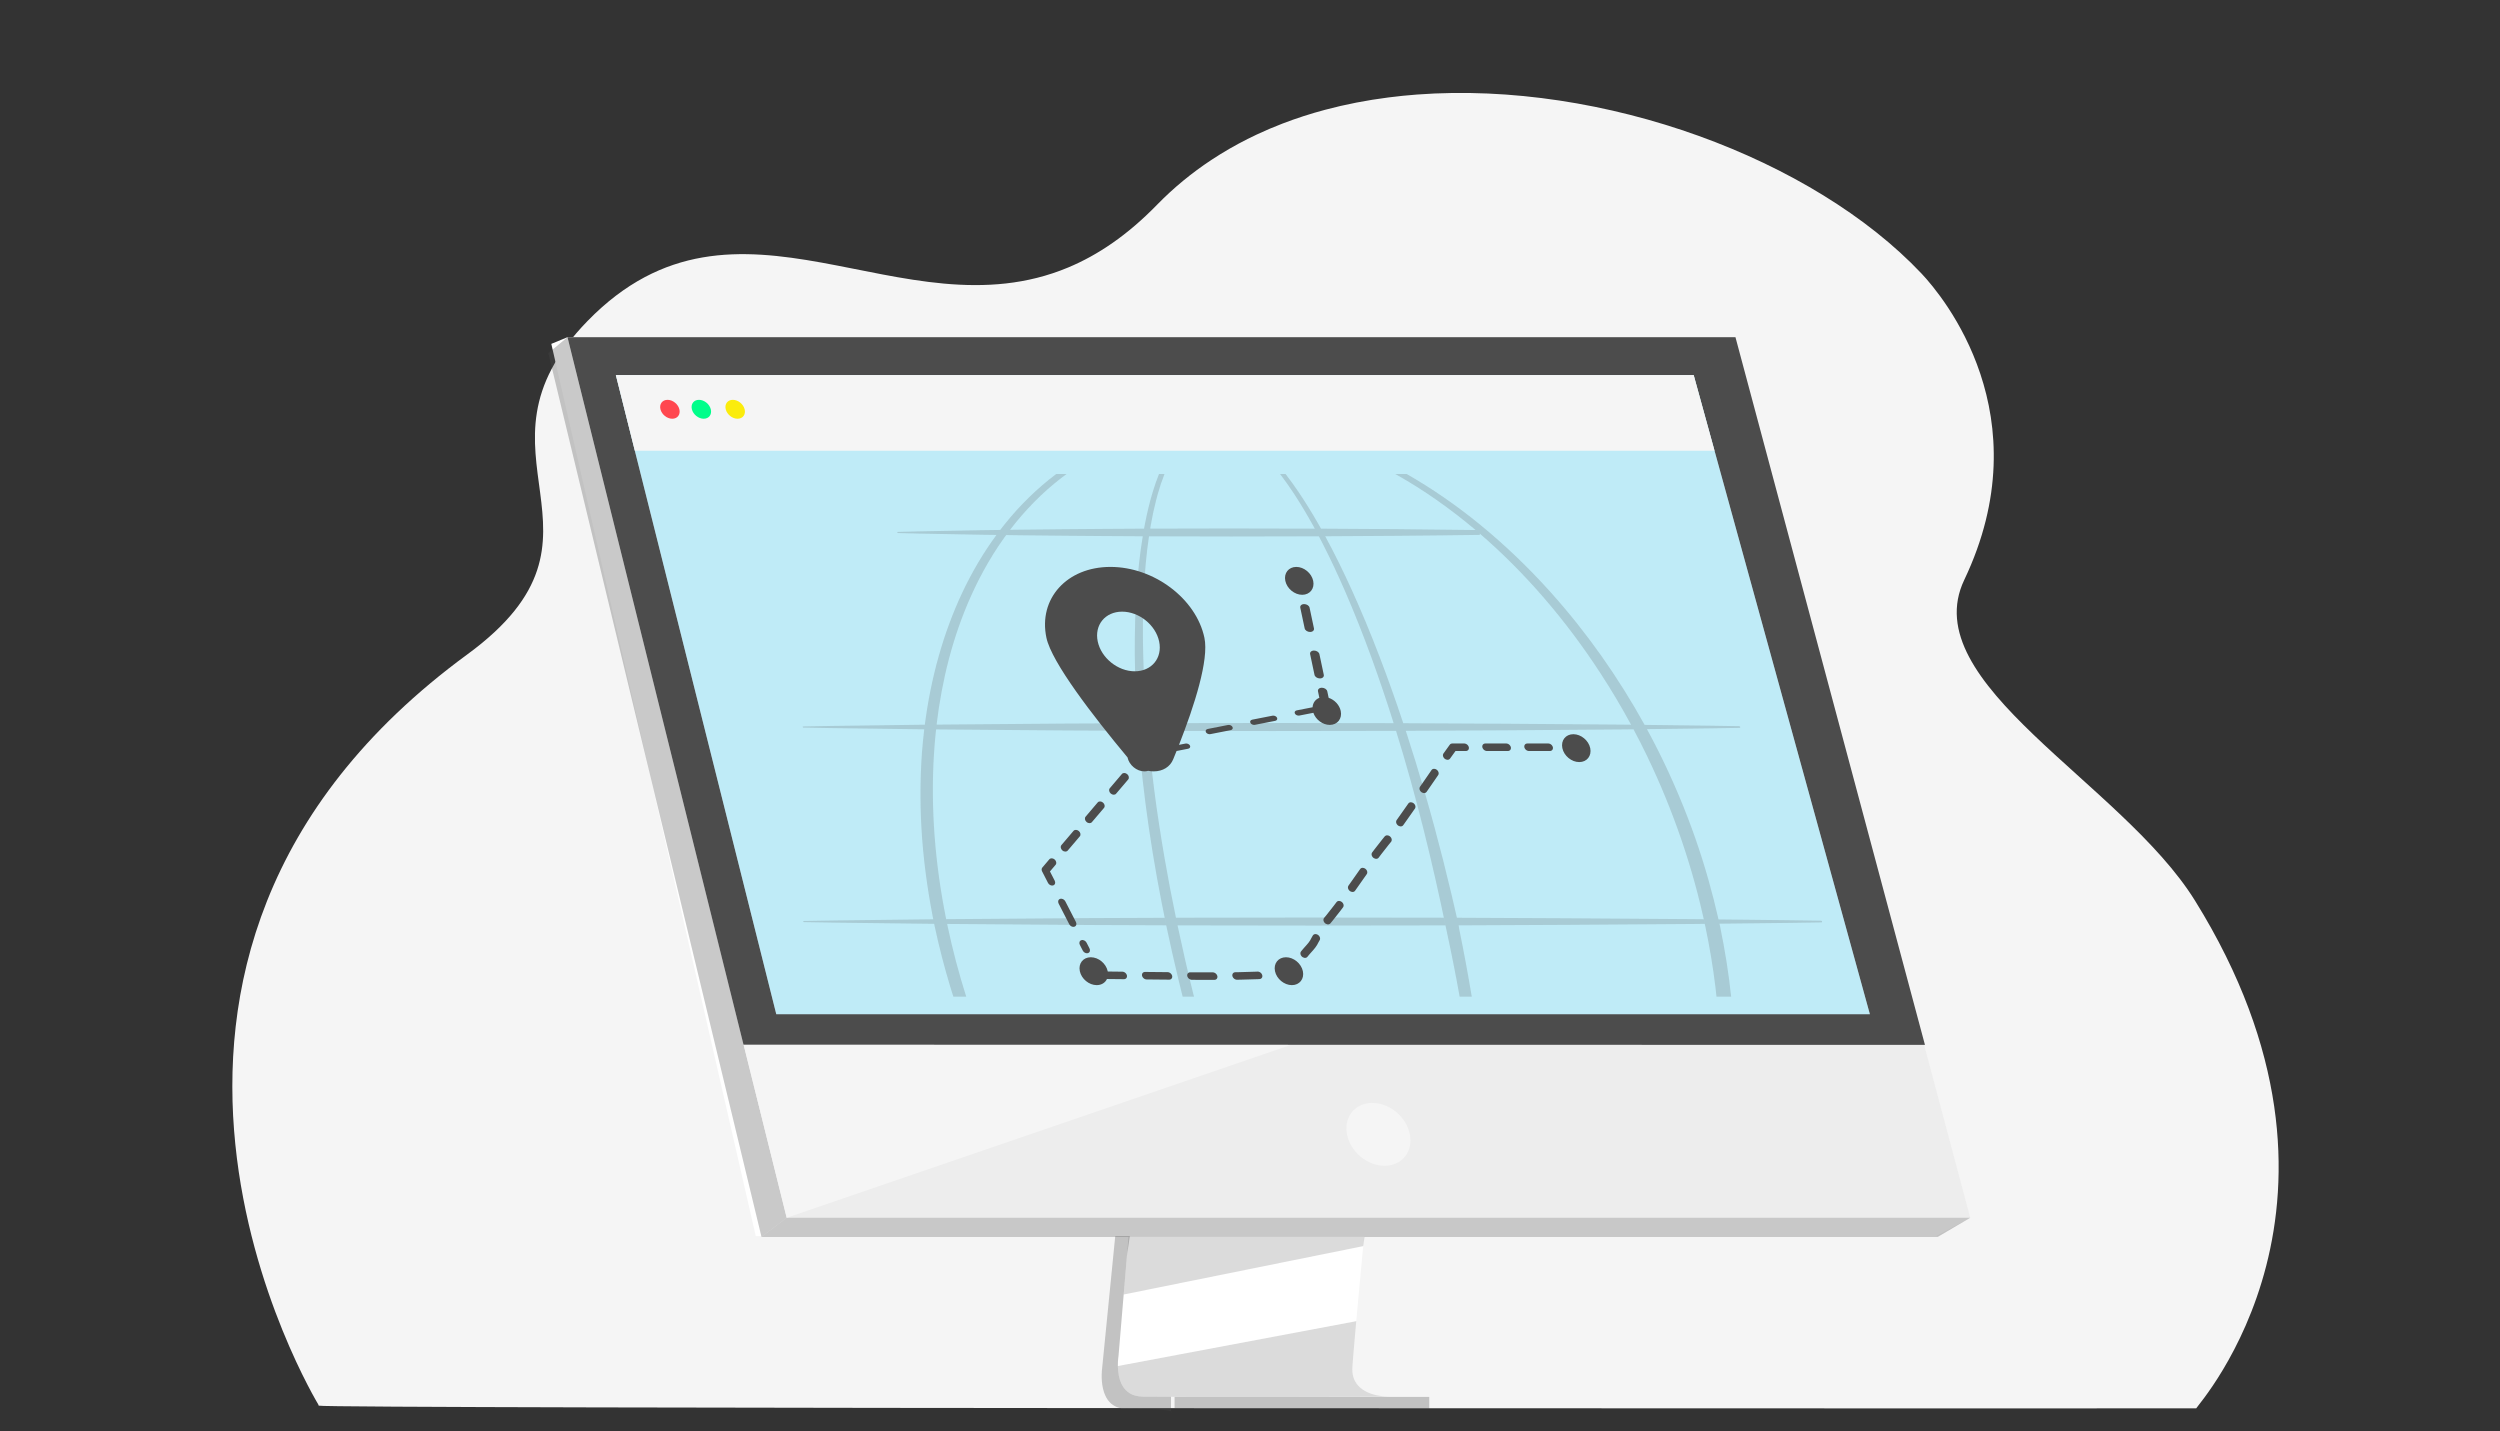 <?xml version="1.0" encoding="UTF-8"?>
<svg width="269px" height="154px" viewBox="0 0 269 154" version="1.1" xmlns="http://www.w3.org/2000/svg" xmlns:xlink="http://www.w3.org/1999/xlink">
    <rect x="0" y="0" width="269" height="154" fill="#333333" stroke="none"/>
    <title>Gps </title>
    <g id="Gps-" stroke="none" stroke-width="1" fill="none" fill-rule="evenodd">
        <path d="M236.311,151.54 C223.341,151.54 34.405,151.586 34.296,151.248 L34.278,151.205 C34.278,151.205 34.259,151.164 34.259,151.143 C34.187,150.974 5.148,103.474 50.292,70.407 C67.956,57.469 49.187,48.928 63.233,34.525 C79.375,17.973 96.992,36.283 114.942,28.778 C118.113,27.453 121.296,25.32 124.482,22.048 C126.275,20.208 128.24,18.599 130.344,17.209 C130.667,16.995 130.993,16.787 131.322,16.584 C132.582,15.807 133.888,15.105 135.234,14.473 C136.137,14.049 137.058,13.657 137.996,13.297 L137.997,13.297 C139.485,12.725 141.014,12.232 142.575,11.815 C144.793,11.223 147.076,10.782 149.404,10.484 C150.419,10.352 151.443,10.25 152.475,10.172 C172.531,8.673 195.102,17.105 206.75,29.428 C209.095,31.91 219.759,44.75 211.353,62.399 C206.046,73.542 228.28,84.184 236.181,96.908 C256.268,129.259 236.494,151.118 236.311,151.54" id="Fill-1" fill="#F5F5F5"></path>
        <g id="Ordenador" transform="translate(135.5, 94.281) scale(-1, 1) translate(-135.5, -94.281) translate(59, 36.281)">
            <path d="M92,96.719 L93.41,110.938 C93.41,110.938 94.043,115.293 90.804,115.3 C87.253,115.309 85.652,115.448 86,115.719 L86,113.719 C86.353,102.211 86.53,96.457 86.53,96.457 L92,96.719 Z" id="Fill-17" fill-opacity="0.3" fill="#4C4C4C"></path>
            <path d="M89.043,113.997 C91.303,113.969 91.699,111.987 91.718,110.704 C91.728,110.09 91.65,109.635 91.65,109.635 L91.492,107.768 L91.092,103.008 L90.738,98.803 L90.24,95.415 C73.362,94.202 64.991,94.32 65.128,95.769 C65.194,96.463 65.258,97.141 65.32,97.802 C65.514,99.864 65.691,101.757 65.844,103.429 C65.926,104.31 66,105.128 66.068,105.878 C66.334,108.817 66.49,110.694 66.493,111.051 C66.494,111.259 66.476,111.452 66.442,111.632 C66.012,113.922 62.968,113.997 62.575,113.997 C63.622,114 83.856,114.063 89.043,113.997 Z" id="Fill-18" fill="#FFFFFF"></path>
            <polygon id="Fill-19" fill="#FFFFFF" points="25.266 0 150.939 0 152.679 0.719 130.679 96.719 3.679 96.719 0 94.75"></polygon>
            <polygon id="Fill-19" fill-opacity="0.1" fill="#4C4C4C" points="25.266 9.99999993e-05 150.939 9.99999993e-05 136.221 59.118 134.206 67.215 127.351 94.75 -1.13686838e-13 94.75"></polygon>
            <polygon id="Fill-20" fill-opacity="0.3" fill="#4C4C4C" points="150.939 0 153 1.719 130.063 96.807 127.351 94.75"></polygon>
            <polygon id="Fill-21" fill="#4C4C4C" opacity="0.305" points="130.063 96.807 3.496 96.807 0 94.75 127.351 94.75"></polygon>
            <polygon id="Fill-22" fill-opacity="0.3" fill="#4C4C4C" points="58.212 115.328 85.616 115.328 85.616 114.026 58.212 114.026"></polygon>
            <polygon id="Fill-23" fill-opacity="0.2" fill="#4C4C4C" points="65.179 96.806 65.32 97.802 91.092 103.008 90.738 98.804 90.57 96.806"></polygon>
            <path d="M62.575,113.997 C63.622,114 83.856,114.063 89.043,113.997 C91.303,113.969 91.699,111.987 91.718,110.704 L66.068,105.878 C66.334,108.817 66.49,110.694 66.493,111.051 C66.494,111.259 66.476,111.452 66.442,111.632 C66.012,113.922 62.968,113.997 62.575,113.997" id="Fill-24" fill-opacity="0.2" fill="#4C4C4C"></path>
            <polygon id="Fill-25" fill="#F5F5F5" points="73.063 76.136 127.351 94.75 131.987 76.125"></polygon>
            <polygon id="Fill-26" fill="#4C4C4C" points="25.266 0 150.939 0 131.998 76.125 4.875 76.149"></polygon>
            <path d="M60.299,85.775 C60.662,83.908 62.471,82.394 64.338,82.394 C66.206,82.394 67.425,83.908 67.062,85.775 C66.699,87.643 64.891,89.157 63.024,89.157 C61.156,89.157 59.936,87.643 60.299,85.775" id="Fill-27" fill="#F5F5F5"></path>
            <polygon id="Fill-28" fill="#FFFFFF" points="10.802 72.849 128.471 72.849 141.796 19.764 142.818 15.693 143.69 12.221 145.733 4.079 29.761 4.079 27.517 12.221 26.559 15.693 25.437 19.764"></polygon>
            <g id="Mapa" transform="translate(10, 3.719)">
                <polygon id="Fill-28" fill-opacity="0.3" fill="#29BAE2" points="0.802 69.131 118.471 69.131 131.796 16.045 132.818 11.974 133.69 8.502 135.733 0.36 19.761 0.36 17.517 8.502 16.559 11.974 15.437 16.045"></polygon>
                <path d="M51.876,11 C51.835,11.022 51.795,11.044 51.755,11.067 C48.76,12.747 45.921,14.764 43.269,16.994 C43.255,17.006 43.241,17.018 43.227,17.03 L42.869,17.035 C45.858,16.995 48.845,16.958 51.83,16.935 C54.508,16.911 57.184,16.895 59.859,16.884 L60.171,16.33 C60.836,15.173 61.537,14.027 62.296,12.908 C62.735,12.262 63.193,11.624 63.676,11 L64.268,11 C63.736,11.694 63.235,12.41 62.758,13.137 C62.03,14.246 61.357,15.384 60.72,16.535 C60.657,16.651 60.593,16.766 60.53,16.882 C63.598,16.869 66.661,16.864 69.724,16.862 L78.237,16.88 L78.176,16.502 C78.015,15.595 77.828,14.697 77.602,13.816 L77.424,13.159 C77.217,12.423 76.977,11.701 76.699,11 L77.291,11 C77.543,11.626 77.764,12.267 77.961,12.918 C78.295,14.015 78.562,15.141 78.787,16.281 C78.825,16.481 78.863,16.681 78.9,16.882 L78.659,16.881 C81.634,16.903 84.612,16.91 87.585,16.944 L92.045,16.991 L93.317,17.007 L93.283,16.963 C91.7,14.906 89.881,13.031 87.811,11.436 L87.288,11.043 C87.268,11.028 87.248,11.014 87.228,11 L88.35,11 C90.439,12.577 92.303,14.411 93.924,16.442 C94.077,16.634 94.229,16.827 94.378,17.022 L96.501,17.052 L103.179,17.178 L105.402,17.234 C105.436,17.235 105.457,17.263 105.449,17.296 C105.441,17.329 105.409,17.355 105.376,17.356 L103.13,17.412 L96.398,17.538 L94.781,17.559 C96.198,19.486 97.42,21.564 98.453,23.754 C100.518,28.144 101.839,32.958 102.49,37.98 L103.026,37.984 L109.304,38.068 L112.443,38.11 L115.579,38.166 C115.613,38.166 115.633,38.194 115.626,38.228 C115.619,38.261 115.586,38.287 115.553,38.288 L112.394,38.344 L109.237,38.386 L102.924,38.47 L102.551,38.473 C102.65,39.289 102.73,40.11 102.794,40.936 C103.016,43.984 103.011,47.093 102.779,50.232 C102.544,53.372 102.078,56.539 101.422,59.707 L101.581,58.914 L101.878,58.916 L108.703,59 L112.115,59.042 L115.524,59.098 C115.558,59.099 115.579,59.127 115.573,59.16 C115.565,59.193 115.531,59.22 115.499,59.22 L112.065,59.276 L108.635,59.318 L101.775,59.402 L101.483,59.404 L101.422,59.707 C100.958,61.862 100.404,64.018 99.755,66.166 L99.422,67.239 L98.035,67.239 C98.828,64.737 99.494,62.222 100.026,59.707 C100.047,59.61 100.067,59.513 100.087,59.416 L88.068,59.506 L84.642,59.532 L81.217,59.545 L76.513,59.564 L76.485,59.707 C76.087,61.59 75.662,63.473 75.209,65.356 L74.746,67.239 L73.527,67.239 C73.545,67.166 73.564,67.093 73.582,67.02 C74.19,64.584 74.749,62.145 75.267,59.707 C75.277,59.661 75.286,59.615 75.296,59.569 L74.369,59.573 L60.68,59.592 C55.942,59.589 51.203,59.585 46.466,59.573 L46.391,59.936 C45.863,62.37 45.379,64.805 44.942,67.239 L43.638,67.239 C44.044,64.807 44.496,62.372 44.993,59.937 C45.009,59.861 45.006,59.784 45.024,59.707 L45.054,59.569 C41.144,59.558 37.234,59.541 33.327,59.514 L19.662,59.419 L18.568,59.406 L18.502,59.707 C18.046,61.863 17.687,64.019 17.426,66.166 L17.304,67.239 L15.728,67.239 C15.992,64.737 16.393,62.222 16.915,59.707 C16.938,59.601 16.961,59.495 16.985,59.389 L12.836,59.342 L9.423,59.302 L6.013,59.25 C5.962,59.25 5.931,59.208 5.941,59.158 C5.952,59.109 6.002,59.069 6.051,59.068 L9.484,59.016 L12.913,58.977 L17.087,58.93 C17.747,56.017 18.568,53.107 19.575,50.22 C20.673,47.077 21.989,43.965 23.505,40.913 C23.918,40.089 24.346,39.269 24.789,38.455 L21.095,38.41 L17.955,38.37 L14.819,38.318 C14.768,38.317 14.737,38.276 14.748,38.226 C14.758,38.176 14.808,38.137 14.857,38.136 L18.016,38.084 L21.172,38.045 L25.04,37.997 C27.827,32.953 31.203,28.119 35.154,23.719 C37.504,21.101 40.06,18.641 42.797,16.41 C45.27,14.392 47.9,12.568 50.645,11 L51.876,11 Z M26.235,38.472 C25.738,39.406 25.261,40.347 24.802,41.292 C21.912,47.289 19.809,53.5 18.502,59.707 L18.674,58.911 L19.772,58.9 L33.477,58.805 C37.399,58.777 41.319,58.76 45.238,58.749 L45.386,58.097 L45.813,56.257 C46.103,55.031 46.402,53.805 46.713,52.579 C47.333,50.128 47.997,47.678 48.705,45.232 C49.344,43.03 50.018,40.83 50.736,38.636 C47.138,38.626 43.54,38.609 39.945,38.582 L27.374,38.486 L26.235,38.472 Z M101.279,38.484 L90.31,38.574 L87.157,38.599 L84.007,38.613 L79.545,38.633 C79.025,45.614 77.962,52.664 76.485,59.707 L76.68,58.754 L81.381,58.773 L84.799,58.787 L88.215,58.812 L100.192,58.903 C101.392,52.956 101.858,47.014 101.514,41.269 C101.458,40.336 101.379,39.407 101.279,38.484 Z M78.513,38.637 L77.706,38.641 L65.11,38.66 C60.668,38.656 56.226,38.653 51.786,38.64 C49.595,45.712 47.859,52.832 46.391,59.936 L46.64,58.745 C51.383,58.734 56.123,58.73 60.863,58.726 L74.544,58.746 L75.469,58.749 C75.91,56.631 76.316,54.512 76.68,52.395 C77.101,49.959 77.478,47.525 77.793,45.096 C78.077,42.939 78.32,40.785 78.513,38.637 Z M42.79,17.402 C40.321,19.527 38.023,21.847 35.904,24.296 C33.648,26.902 31.598,29.658 29.749,32.506 C28.584,34.296 27.503,36.124 26.499,37.979 L27.484,37.968 L40.095,37.872 C43.735,37.845 47.372,37.828 51.009,37.817 C51.806,35.411 52.659,33.01 53.575,30.62 C54.503,28.201 55.497,25.791 56.583,23.403 C57.456,21.486 58.387,19.58 59.406,17.703 C56.83,17.694 54.253,17.678 51.678,17.654 C48.703,17.632 45.731,17.595 42.759,17.554 L42.79,17.402 Z M93.739,17.573 L91.916,17.599 L87.437,17.645 C84.635,17.677 81.838,17.685 79.04,17.704 C79.342,19.531 79.545,21.391 79.68,23.266 C79.85,25.631 79.913,28.023 79.898,30.429 C79.872,32.881 79.772,35.347 79.603,37.821 L84.17,37.841 L87.315,37.855 L90.457,37.88 L101.22,37.969 C100.651,33.151 99.47,28.513 97.577,24.261 C96.418,21.656 94.994,19.196 93.283,16.963 L93.739,17.573 Z M60.09,17.708 L59.666,18.523 C58.814,20.188 58.029,21.876 57.289,23.574 C56.254,25.952 55.309,28.352 54.43,30.762 C53.578,33.105 52.785,35.457 52.043,37.814 C56.462,37.802 60.878,37.798 65.293,37.794 L77.881,37.813 L78.585,37.816 C78.788,35.4 78.926,32.992 78.987,30.597 C79.051,28.2 79.037,25.817 78.918,23.46 C78.817,21.52 78.649,19.595 78.37,17.708 L69.54,17.728 C66.389,17.725 63.239,17.72 60.09,17.708 Z" id="Combined-Shape" fill-opacity="0.2" fill="#4C4C4C"></path>
                <path d="M63.629,63 C64.457,63 64.987,63.672 64.811,64.5 C64.636,65.328 63.822,66 62.994,66 C62.166,66 61.636,65.328 61.811,64.5 C61.987,63.672 62.8,63 63.629,63 Z M84.629,63 C85.457,63 85.987,63.672 85.811,64.5 C85.636,65.328 84.822,66 83.994,66 C83.478,66 83.077,65.739 82.891,65.342 L81.065,65.361 L80.982,65.353 C80.832,65.322 80.734,65.199 80.734,65.043 L80.742,64.962 L80.766,64.88 C80.83,64.722 80.979,64.597 81.144,64.562 L81.227,64.553 L82.804,64.535 C82.807,64.524 82.809,64.512 82.811,64.5 C82.987,63.672 83.8,63 84.629,63 Z M74.011,64.628 C74.162,64.66 74.26,64.783 74.259,64.941 L74.25,65.022 L74.225,65.103 C74.161,65.261 74.011,65.386 73.846,65.419 L73.763,65.428 L73.193,65.431 C72.818,65.432 72.451,65.433 72.094,65.434 L71.33,65.434 L71.251,65.426 C71.1,65.393 71.002,65.269 71.003,65.111 L71.012,65.03 L71.038,64.948 C71.103,64.791 71.254,64.666 71.418,64.634 L71.501,64.625 L72.264,64.625 C72.62,64.625 72.987,64.624 73.361,64.622 L73.93,64.62 L74.011,64.628 Z M66.687,64.543 L66.885,64.553 C67.364,64.577 67.977,64.594 68.744,64.607 L69.082,64.611 L69.161,64.621 C69.311,64.655 69.407,64.781 69.404,64.939 L69.394,65.021 L69.367,65.101 C69.301,65.258 69.151,65.38 68.988,65.411 L68.906,65.42 L68.9,65.419 L68.558,65.414 C67.782,65.402 67.161,65.384 66.672,65.36 L66.471,65.349 L66.393,65.337 C66.222,65.289 66.129,65.118 66.181,64.923 C66.232,64.733 66.403,64.584 66.591,64.55 L66.673,64.542 L66.687,64.543 Z M78.877,64.588 C79.027,64.62 79.125,64.742 79.125,64.899 L79.117,64.979 L79.093,65.061 C79.029,65.219 78.879,65.345 78.715,65.379 L78.631,65.388 L77.809,65.396 L76.997,65.404 L76.197,65.411 L76.114,65.403 C75.964,65.371 75.866,65.248 75.866,65.091 L75.874,65.01 L75.899,64.929 C75.964,64.77 76.113,64.645 76.278,64.612 L76.361,64.603 L77.161,64.596 L77.972,64.588 L78.794,64.58 L78.877,64.588 Z M60.455,60.506 L60.524,60.512 C60.591,60.524 60.651,60.555 60.697,60.603 L60.738,60.657 L60.832,60.82 L60.925,60.989 L60.93,60.998 L60.935,61.008 L61.026,61.18 C61.126,61.349 61.254,61.505 61.399,61.669 L61.548,61.836 L61.7,62.006 C61.768,62.084 61.838,62.164 61.907,62.249 L62.013,62.381 L62.051,62.444 C62.11,62.579 62.072,62.755 61.954,62.889 L61.889,62.952 L61.815,63.003 C61.764,63.032 61.711,63.052 61.658,63.062 L61.58,63.069 L61.504,63.061 C61.455,63.051 61.41,63.031 61.371,63.001 L61.319,62.949 L61.172,62.768 L61.026,62.599 L60.881,62.437 L60.718,62.255 C60.559,62.073 60.41,61.889 60.286,61.682 L60.173,61.466 L60.087,61.312 L60.001,61.162 L59.971,61.094 C59.921,60.926 60.005,60.717 60.183,60.594 C60.27,60.535 60.366,60.506 60.455,60.506 Z M85.647,61.163 C85.846,61.227 85.919,61.453 85.81,61.666 L85.492,62.285 C85.402,62.459 85.218,62.572 85.045,62.572 C85.006,62.572 84.968,62.566 84.932,62.555 C84.732,62.49 84.659,62.264 84.769,62.051 L85.086,61.432 C85.196,61.219 85.447,61.098 85.647,61.163 Z M87.93,56.717 C88.13,56.782 88.203,57.007 88.093,57.221 L86.952,59.444 C86.862,59.618 86.678,59.731 86.505,59.731 C86.466,59.731 86.428,59.725 86.391,59.713 C86.191,59.649 86.119,59.423 86.228,59.21 L87.37,56.987 C87.479,56.774 87.73,56.653 87.93,56.717 Z M57.921,56.94 L57.998,56.948 C58.048,56.958 58.094,56.979 58.133,57.01 L58.186,57.064 L58.464,57.431 C58.738,57.791 59.004,58.129 59.267,58.452 L59.529,58.77 L59.569,58.832 C59.633,58.964 59.6,59.14 59.485,59.277 L59.421,59.341 L59.346,59.396 C59.294,59.427 59.239,59.448 59.184,59.458 L59.103,59.466 L59.03,59.459 C58.982,59.449 58.938,59.431 58.9,59.403 L58.848,59.354 L58.582,59.031 C58.315,58.703 58.045,58.361 57.767,57.996 L57.486,57.624 L57.449,57.56 C57.382,57.401 57.448,57.188 57.617,57.053 C57.712,56.978 57.82,56.94 57.921,56.94 Z M55.376,53.376 L55.455,53.384 C55.506,53.395 55.553,53.417 55.592,53.45 L55.645,53.507 L56.258,54.378 L56.581,54.838 L56.906,55.298 L56.941,55.364 C56.994,55.502 56.95,55.678 56.828,55.808 L56.761,55.869 L56.689,55.916 C56.64,55.943 56.59,55.961 56.54,55.969 L56.465,55.976 L56.386,55.968 C56.334,55.957 56.287,55.935 56.248,55.902 L56.195,55.845 L55.87,55.384 L55.546,54.923 L55.241,54.488 L54.935,54.054 L54.9,53.988 C54.837,53.827 54.908,53.615 55.08,53.483 C55.173,53.412 55.278,53.376 55.376,53.376 Z M89.094,52.464 L89.848,53.35 C89.937,53.455 89.946,53.614 89.871,53.761 L89.235,54.999 C89.145,55.173 88.961,55.286 88.788,55.286 C88.749,55.286 88.711,55.28 88.675,55.268 C88.475,55.204 88.402,54.978 88.512,54.764 L89.024,53.767 L88.417,53.052 C88.287,52.9 88.333,52.644 88.52,52.481 C88.708,52.318 88.964,52.311 89.094,52.464 Z M52.745,49.88 L52.819,49.887 C52.866,49.897 52.911,49.916 52.949,49.944 L53.001,49.994 L53.265,50.317 C53.531,50.645 53.799,50.988 54.077,51.354 L54.358,51.727 L54.395,51.791 C54.452,51.927 54.411,52.103 54.291,52.236 L54.225,52.298 L54.152,52.347 C54.102,52.375 54.05,52.394 53.998,52.403 L53.922,52.41 L53.844,52.403 C53.794,52.392 53.748,52.371 53.709,52.34 L53.657,52.286 L53.38,51.918 C53.106,51.557 52.84,51.218 52.579,50.895 L52.318,50.576 L52.278,50.513 C52.204,50.359 52.263,50.145 52.428,50.005 C52.524,49.922 52.639,49.88 52.745,49.88 Z M86.491,49.404 L87.793,50.934 C87.923,51.087 87.877,51.342 87.689,51.505 C87.592,51.59 87.476,51.632 87.368,51.632 C87.269,51.632 87.178,51.596 87.115,51.522 L85.813,49.992 C85.683,49.839 85.73,49.584 85.917,49.421 C86.104,49.258 86.361,49.251 86.491,49.404 Z M50.192,46.324 L50.272,46.332 C50.323,46.343 50.37,46.365 50.41,46.398 L50.462,46.455 L51.09,47.348 L51.723,48.244 L51.758,48.31 C51.812,48.448 51.768,48.623 51.646,48.754 L51.579,48.815 L51.507,48.862 C51.458,48.889 51.407,48.906 51.357,48.915 L51.283,48.922 L51.203,48.914 C51.152,48.903 51.105,48.881 51.066,48.848 L51.013,48.791 L50.38,47.894 L49.751,47 L49.716,46.935 C49.654,46.773 49.726,46.561 49.897,46.429 C49.99,46.358 50.095,46.324 50.192,46.324 Z M83.888,46.343 L85.189,47.874 C85.319,48.026 85.273,48.282 85.086,48.445 C84.989,48.529 84.872,48.572 84.765,48.572 C84.666,48.572 84.574,48.535 84.512,48.462 L83.21,46.932 C83.08,46.779 83.126,46.524 83.314,46.361 C83.501,46.198 83.758,46.191 83.888,46.343 Z M81.285,43.283 L82.586,44.814 C82.716,44.966 82.67,45.222 82.483,45.385 C82.385,45.469 82.269,45.512 82.162,45.512 C82.062,45.512 81.971,45.475 81.908,45.402 L80.607,43.872 C80.477,43.719 80.523,43.463 80.71,43.301 C80.898,43.138 81.155,43.131 81.285,43.283 Z M47.694,42.723 L47.775,42.732 C47.827,42.743 47.874,42.765 47.914,42.799 L47.966,42.857 L48.385,43.467 L48.799,44.067 L49.21,44.659 L49.244,44.725 C49.297,44.864 49.251,45.04 49.129,45.169 L49.061,45.23 L48.99,45.276 C48.941,45.302 48.891,45.32 48.841,45.329 L48.768,45.335 L48.688,45.327 C48.636,45.315 48.589,45.293 48.549,45.26 L48.497,45.202 L48.086,44.609 L47.671,44.008 L47.251,43.397 L47.217,43.331 C47.156,43.169 47.23,42.957 47.402,42.826 C47.494,42.757 47.598,42.723 47.694,42.723 Z M82.518,21 C87.205,21 90.294,24.419 89.405,28.623 C88.846,31.264 84.393,37.036 80.68,41.495 C80.504,42.328 79.69,43 78.862,43 C78.717,43 78.581,42.979 78.457,42.941 C78.26,42.98 78.061,43 77.862,43 C76.883,43 76.099,42.515 75.765,41.702 C75.644,41.41 75.523,41.112 75.402,40.809 L74.157,40.564 C73.969,40.527 73.881,40.373 73.961,40.219 C74.04,40.066 74.256,39.971 74.445,40.008 L75.139,40.145 C73.485,35.93 71.901,31.004 72.405,28.623 C73.294,24.419 77.831,21 82.518,21 Z M32.708,39 C33.537,39 34.066,39.672 33.891,40.5 C33.716,41.328 32.902,42 32.073,42 C31.245,42 30.716,41.328 30.891,40.5 C31.066,39.672 31.88,39 32.708,39 Z M45.734,40 L45.815,40.009 C45.867,40.02 45.913,40.042 45.952,40.074 L46.002,40.129 L46.683,41.074 L46.719,41.139 C46.774,41.277 46.73,41.453 46.609,41.584 L46.542,41.645 L46.47,41.693 C46.421,41.72 46.37,41.738 46.319,41.747 L46.244,41.754 L46.165,41.746 C46.115,41.735 46.068,41.713 46.029,41.681 L45.976,41.625 L45.388,40.808 L44.272,40.808 L44.192,40.8 C44.041,40.768 43.943,40.643 43.944,40.485 L43.954,40.404 L43.979,40.323 C44.045,40.165 44.195,40.04 44.36,40.008 L44.443,40 L45.734,40 Z M37.661,40 L37.741,40.008 C37.892,40.04 37.989,40.165 37.988,40.323 L37.979,40.404 L37.954,40.485 C37.888,40.643 37.738,40.768 37.573,40.8 L37.49,40.808 L35.229,40.808 L35.15,40.8 C34.999,40.768 34.901,40.643 34.902,40.485 L34.911,40.404 L34.937,40.323 C35.002,40.165 35.153,40.04 35.317,40.008 L35.4,40 L37.661,40 Z M42.182,40 L42.262,40.008 C42.413,40.04 42.51,40.165 42.509,40.323 L42.5,40.404 L42.475,40.485 C42.409,40.643 42.259,40.768 42.094,40.8 L42.011,40.808 L39.75,40.808 L39.671,40.8 C39.52,40.768 39.422,40.643 39.423,40.485 L39.432,40.404 L39.458,40.323 C39.523,40.165 39.674,40.04 39.838,40.008 L39.921,40 L42.182,40 Z M69.868,38.008 L72.048,38.436 C72.236,38.473 72.324,38.627 72.244,38.781 C72.177,38.912 72.009,39 71.844,39 C71.816,39 71.787,38.997 71.76,38.992 L69.58,38.564 C69.392,38.527 69.304,38.373 69.384,38.219 C69.463,38.066 69.679,37.971 69.868,38.008 Z M65.08,37.008 L67.26,37.436 C67.448,37.473 67.536,37.627 67.456,37.781 C67.388,37.912 67.22,38 67.055,38 C67.027,38 66.999,37.997 66.972,37.992 L64.792,37.564 C64.604,37.527 64.516,37.373 64.595,37.219 C64.675,37.066 64.891,36.971 65.08,37.008 Z M59.767,34 C60.043,34 60.23,34.172 60.185,34.385 L60.038,35.086 C60.462,35.248 60.738,35.628 60.768,36.102 L62.471,36.436 C62.659,36.473 62.748,36.627 62.668,36.781 C62.6,36.912 62.432,37 62.267,37 C62.239,37 62.211,36.997 62.183,36.992 L60.683,36.698 C60.43,37.433 59.681,38 58.92,38 C58.092,38 57.562,37.328 57.737,36.5 C57.876,35.847 58.411,35.291 59.037,35.085 L59.185,34.385 C59.23,34.172 59.491,34 59.767,34 Z M60.613,30 C60.889,30 61.077,30.173 61.031,30.387 L60.56,32.613 C60.515,32.827 60.254,33 59.978,33 C59.702,33 59.515,32.827 59.56,32.613 L60.031,30.387 C60.077,30.173 60.337,30 60.613,30 Z M81.259,25.814 C79.434,25.814 77.651,27.25 77.276,29.023 C76.901,30.795 78.076,32.232 79.901,32.232 C81.725,32.232 83.509,30.795 83.884,29.023 C84.259,27.25 83.084,25.814 81.259,25.814 Z M61.671,25 C61.947,25 62.135,25.173 62.09,25.387 L61.618,27.613 C61.573,27.827 61.312,28 61.036,28 C60.76,28 60.573,27.827 60.618,27.613 L61.09,25.387 C61.135,25.173 61.395,25 61.671,25 Z M62.518,21 C63.346,21 63.876,21.672 63.7,22.5 C63.525,23.328 62.712,24 61.883,24 C61.055,24 60.525,23.328 60.7,22.5 C60.876,21.672 61.69,21 62.518,21 Z" id="Combined-Shape" fill="#4C4C4C"></path>
            </g>
            <polygon id="Fill-29" fill="#F5F5F5" points="29.761 4.079 145.733 4.079 143.689 12.221 27.517 12.221"></polygon>
            <path d="M140.171,6.741 C140.734,6.741 141.076,7.196 140.936,7.759 C140.795,8.321 140.226,8.776 139.664,8.776 C139.102,8.776 138.76,8.321 138.9,7.759 C139.04,7.196 139.609,6.741 140.171,6.741" id="Fill-30" fill="#FF474F"></path>
            <path d="M136.79,6.741 C137.352,6.741 137.694,7.196 137.554,7.759 C137.413,8.321 136.844,8.776 136.282,8.776 C135.72,8.776 135.378,8.321 135.518,7.759 C135.658,7.196 136.227,6.741 136.79,6.741" id="Fill-31" fill="#00FE8A"></path>
            <path d="M131.876,7.759 C132.017,7.196 132.586,6.741 133.148,6.741 C133.71,6.741 134.052,7.196 133.912,7.759 C133.772,8.321 133.203,8.776 132.64,8.776 C132.078,8.776 131.736,8.321 131.876,7.759" id="Fill-32" fill="#FBEC0C"></path>
        </g>
    </g>
</svg>